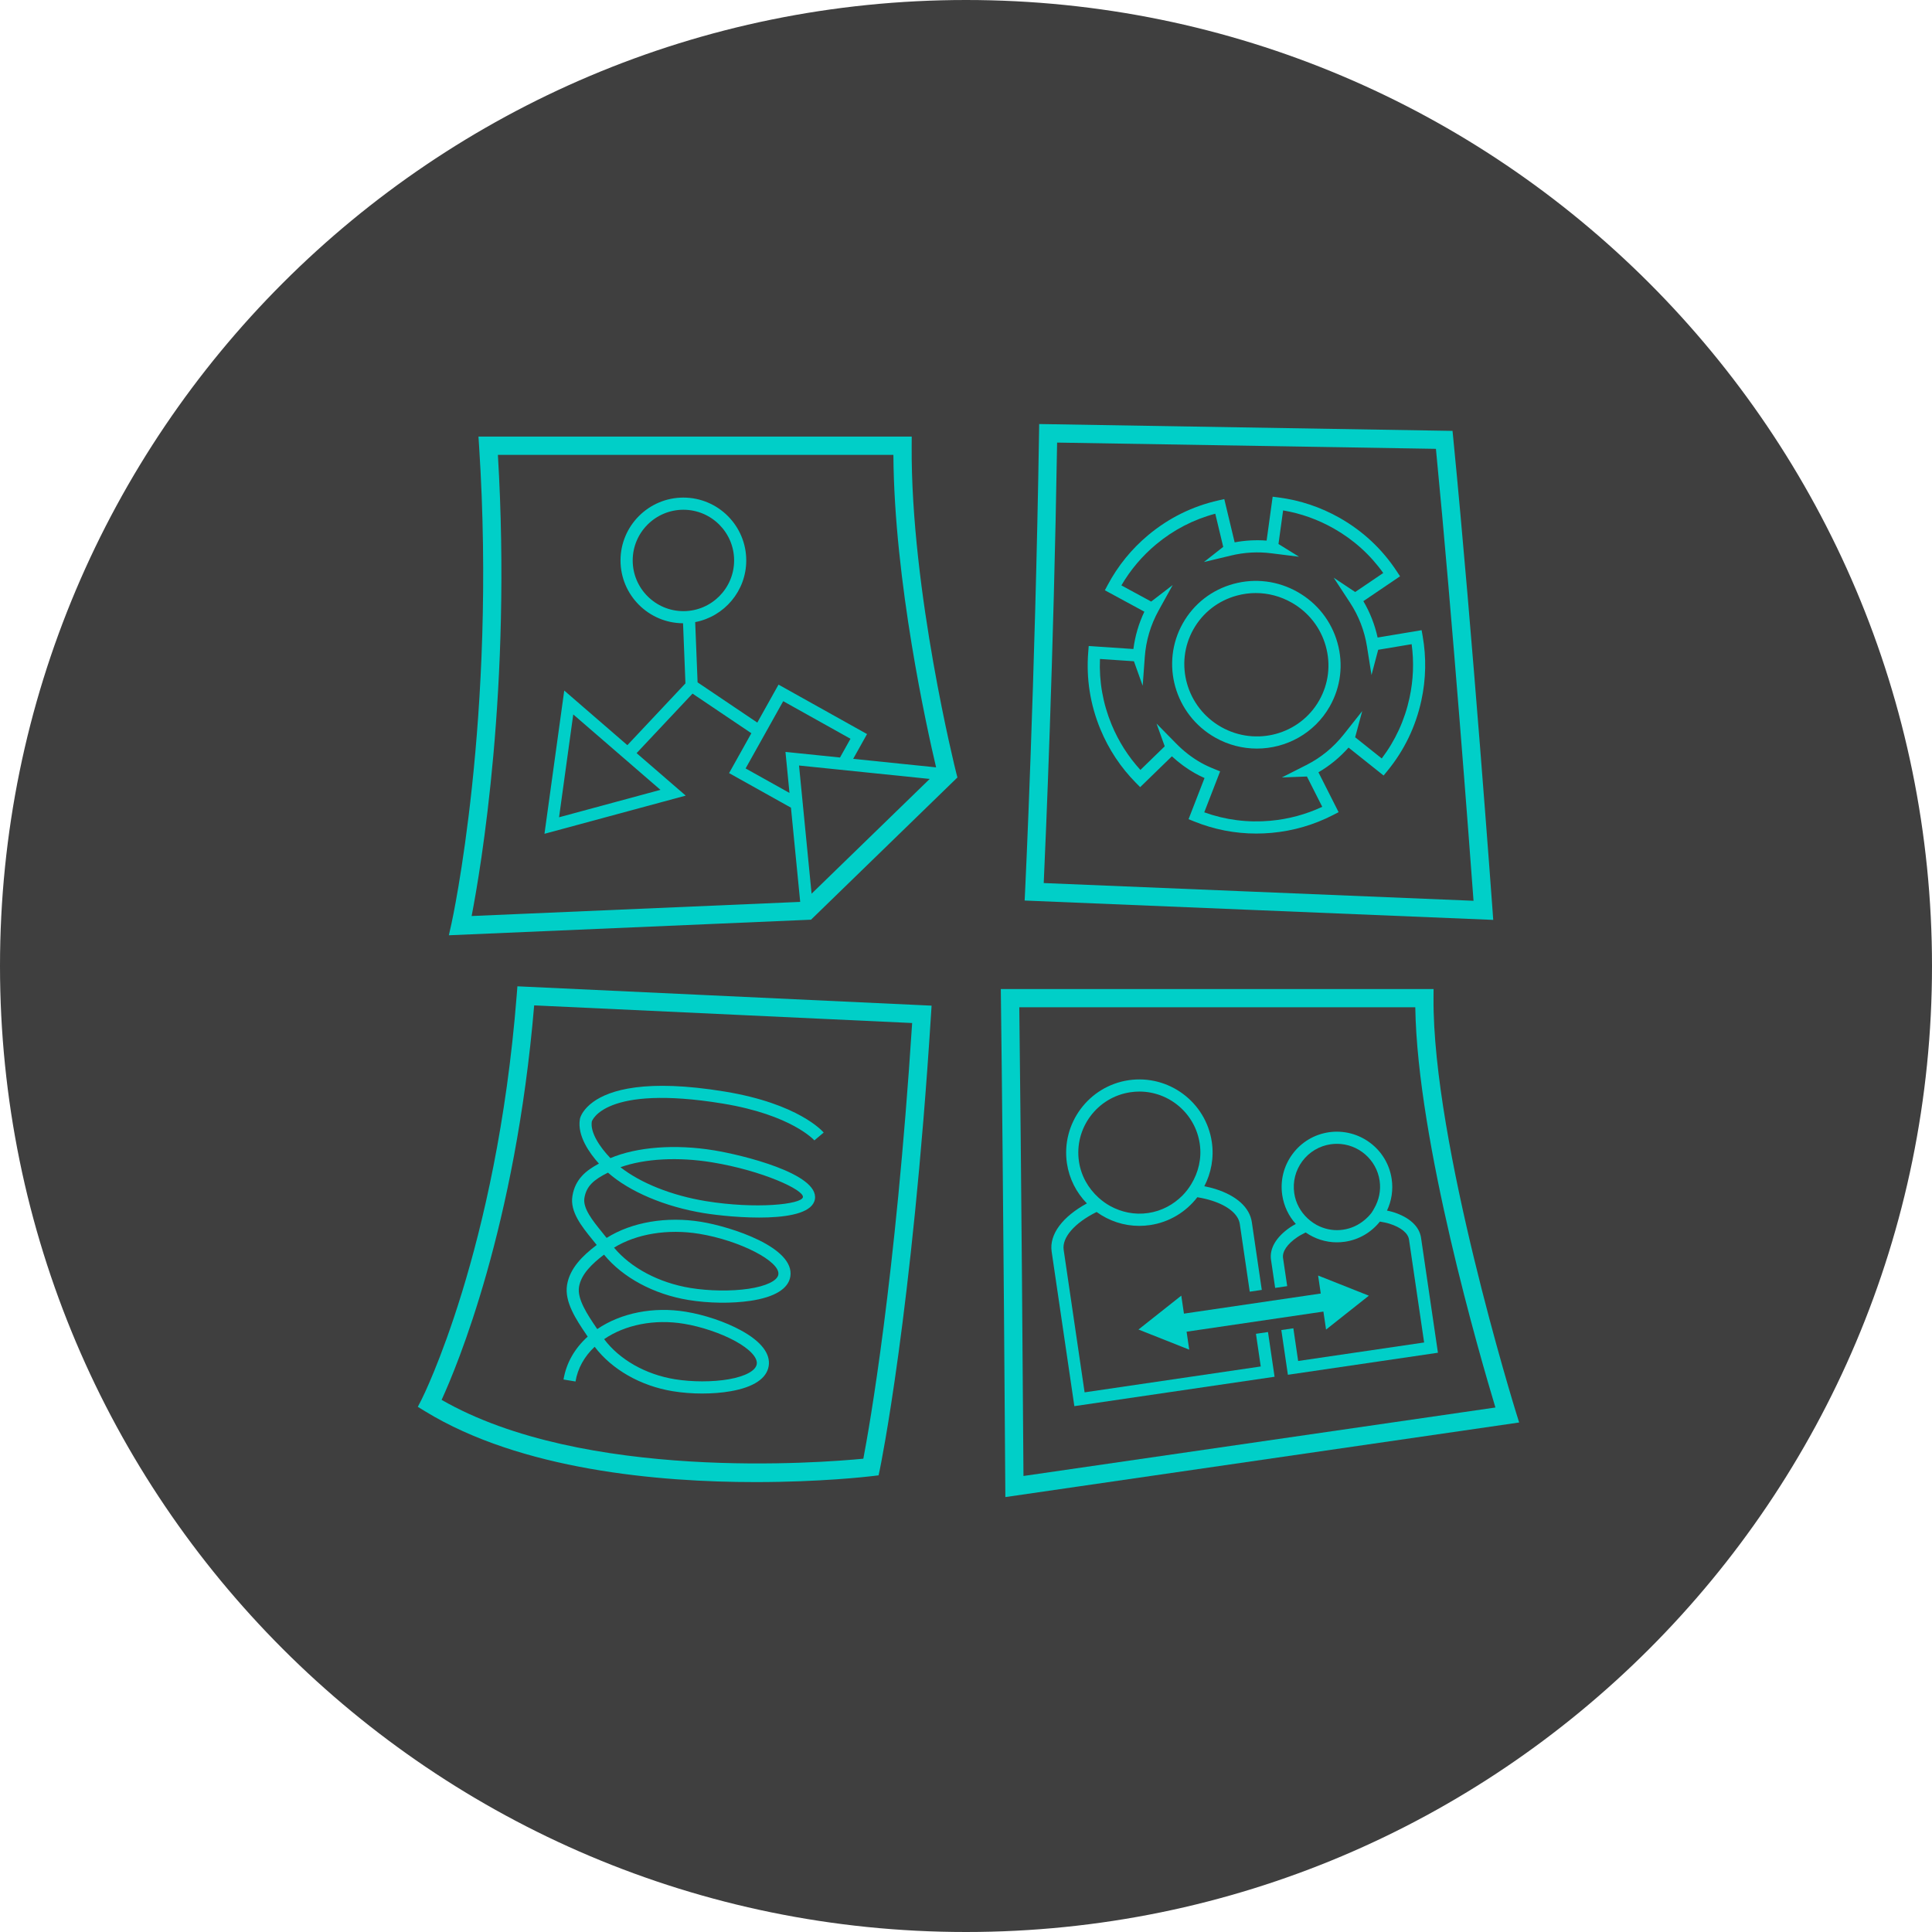 <?xml version="1.0" encoding="UTF-8"?>
<svg width="512pt" height="512pt" version="1.1" viewBox="0 0 512 512" xmlns="http://www.w3.org/2000/svg">
 <g>
  <path d="m512 256c0 141.39-114.61 256-256 256s-256-114.61-256-256 114.61-256 256-256 256 114.61 256 256" fill="#3f3f3f"/>
  <path d="m266.43 396.74-0.02-2.777c-0.008-0.812-0.535-81.746-1.156-129.41l-0.031-2.449h114.69l-0.016 2.434c-0.254 38.41 21.633 109.02 21.852 109.73l0.844 2.707zm3.691-129.8c0.543 42.824 1.008 109.82 1.109 124.21l125.07-18.148c-4.008-13.262-20.699-70.523-21.234-106.06z" fill="#00cfc8"/>
  <path d="m395.72 243.78-124.18-5.129 0.121-2.43c0.027-0.543 2.652-55.355 3.695-121.43l0.039-2.418 109.54 1.816 0.211 2.148c5.051 51.414 10.328 124.02 10.383 124.75zm-119.12-9.762 113.9 4.699c-0.992-13.453-5.535-74.262-9.965-119.77l-100.39-1.66c-0.938 57.23-3.035 105.55-3.547 116.73z" fill="#00cfc8"/>
  <path d="m200.24 392.77c-25.762 0-62.191-3.211-87.602-18.773l-1.91-1.172 1.023-1.996c0.199-0.383 19.863-39.418 25.184-107.11l0.184-2.336 109.76 5.125-0.156 2.457c-5.016 79.203-13.445 119.91-13.531 120.32l-0.359 1.695-1.723 0.207c-1.238 0.152-13.68 1.582-30.871 1.582zm-83.207-21.789c37.648 21.637 100.51 16.68 111.76 15.59 1.602-8.375 8.516-47.227 12.938-115.46l-100.17-4.676c-4.934 58.613-20.465 95.684-24.527 104.54z" fill="#00cfc8"/>
  <path d="m333.08 198.38c-3.75 0-7.562-0.941-11.059-2.926-10.734-6.082-14.566-19.68-8.535-30.316 2.918-5.156 7.691-8.852 13.434-10.41 5.731-1.555 11.758-0.793 16.953 2.152 5.199 2.945 8.949 7.715 10.562 13.438 1.617 5.727 0.895 11.719-2.027 16.875-4.059 7.164-11.57 11.188-19.328 11.188zm-0.281-41.215c-1.68 0-3.375 0.223-5.035 0.676-4.902 1.332-8.98 4.488-11.477 8.891-5.148 9.09-1.863 20.715 7.324 25.922 9.191 5.203 20.844 2.043 25.996-7.047 2.492-4.398 3.106-9.52 1.727-14.41-1.383-4.902-4.594-8.988-9.047-11.508-2.945-1.672-6.199-2.523-9.488-2.523z" fill="#00cfc8"/>
  <path d="m332.91 220.9c-5.652 0-11.172-1.074-16.457-3.211l-1.473-0.598 4.231-10.906c-0.934-0.414-1.762-0.828-2.543-1.27-2.18-1.238-4.227-2.742-6.106-4.484l-8.41 8.172-1.121-1.137c-4.039-4.09-7.203-8.867-9.41-14.191-2.711-6.562-3.797-13.457-3.227-20.492l0.125-1.586 11.84 0.801c0.445-3.445 1.418-6.762 2.906-9.895l-10.461-5.672 0.75-1.414c2.699-5.07 6.312-9.52 10.742-13.215 5.445-4.543 11.707-7.633 18.598-9.188l1.551-0.348 2.746 11.461c2.82-0.52 5.66-0.676 8.473-0.461l1.602-11.633 1.582 0.203c5.688 0.734 11.121 2.551 16.152 5.398 6.176 3.5 11.273 8.266 15.152 14.16l0.875 1.328-9.723 6.59c1.77 3.008 3.031 6.238 3.777 9.641l11.66-1.949 0.277 1.578c0.996 5.656 0.879 11.387-0.34 17.031-1.504 6.938-4.531 13.223-9.004 18.68l-1.008 1.227-9.289-7.402c-2.328 2.617-5 4.812-7.977 6.547l5.34 10.566-1.418 0.734c-5.106 2.633-10.609 4.234-16.352 4.754-1.363 0.121-2.719 0.18-4.062 0.18zm-13.77-5.629c5.625 2.027 11.52 2.781 17.539 2.238 4.793-0.434 9.402-1.672 13.73-3.699l-4.059-8.027-6.648 0.25 6.559-3.324c3.828-1.941 7.148-4.672 9.875-8.117l4.867-6.148-1.875 6.941 7.047 5.613c3.609-4.762 6.086-10.16 7.363-16.07 1.016-4.707 1.203-9.484 0.562-14.211l-8.867 1.484-1.773 6.695-1.195-7.543c-0.664-4.184-2.18-8.105-4.5-11.652l-4.328-6.606 5.699 3.797 7.438-5.039c-3.469-4.867-7.887-8.836-13.145-11.816-4.203-2.375-8.699-3.981-13.395-4.769l-1.227 8.898 5.441 3.375-7.301-0.906c-3.559-0.457-7.164-0.266-10.723 0.59l-7.176 1.723 5.117-4.019-2.106-8.789c-5.781 1.535-11.055 4.269-15.695 8.137-3.695 3.086-6.781 6.734-9.188 10.859l7.898 4.285 5.707-4.383-3.75 6.777c-2.106 3.812-3.336 7.949-3.652 12.301l-0.555 7.617-2.324-6.492-9-0.605c-0.254 5.973 0.781 11.82 3.094 17.41 1.84 4.441 4.402 8.469 7.625 11.996l6.445-6.262-2.168-6.023 5.164 5.254c1.98 2.031 4.195 3.75 6.586 5.106 1.039 0.586 2.191 1.133 3.625 1.707l1.477 0.594z" fill="#00cfc8"/>
  <path d="m186.12 369.3c-2.652 0-5.344-0.203-7.84-0.617-8.516-1.395-16.113-5.746-20.691-11.777-2.762 2.602-4.5 5.754-5.07 9.203l-3.18-0.523c0.711-4.312 2.914-8.219 6.406-11.367-0.137-0.195-0.27-0.398-0.406-0.602-2.586-3.832-5.801-8.59-5.066-13.086 0.727-4.418 4.082-7.731 7.859-10.602-0.367-0.473-0.758-0.953-1.152-1.434-2.797-3.453-5.973-7.371-5.285-11.535 0.73-4.473 3.602-6.773 7.027-8.594-2.492-2.762-5.773-7.356-5.051-11.758 0.133-0.848 1.027-2.781 3.531-4.594 4.352-3.148 13.922-6.18 34.855-2.742 19.609 3.219 25.965 10.555 26.227 10.867l-2.469 2.074c-0.051-0.059-6.016-6.762-24.281-9.758-31.484-5.164-34.668 4.652-34.699 4.758-0.473 2.879 2.113 6.769 4.926 9.695 7.047-2.973 17.199-3.75 27.484-2.055 7.281 1.191 27.82 6.133 26.715 12.922-1.117 6.789-22.16 4.902-29.445 3.711-10.297-1.688-19.68-5.668-25.398-10.727-3.719 1.855-5.723 3.535-6.246 6.723-0.453 2.734 2.238 6.051 4.609 8.98 0.43 0.527 0.852 1.051 1.246 1.562l0.035-0.027 0.027 0.047c6.629-4.172 15.844-5.754 25.031-4.246 7.934 1.301 24.891 6.758 23.625 14.508-0.535 3.258-4.199 5.477-10.594 6.426-4.949 0.734-11.09 0.656-16.43-0.227-9.184-1.508-17.406-5.953-22.352-12.012-3.234 2.465-6.074 5.211-6.625 8.559-0.527 3.231 2.289 7.402 4.555 10.758 0.082 0.121 0.16 0.238 0.242 0.355l0.016-0.012 0.035 0.059c6.269-4.277 14.883-5.996 23.43-4.59 4.996 0.82 10.465 2.66 14.613 4.922 5.363 2.926 7.914 6.207 7.371 9.492-0.539 3.289-4.004 5.586-10.02 6.644-2.312 0.414-4.918 0.617-7.566 0.617zm-26.02-14.41c4.078 5.422 10.949 9.344 18.703 10.617 4.586 0.75 10.082 0.754 14.344 0.008 4.348-0.766 7.113-2.258 7.398-3.992 0.285-1.73-1.859-4.027-5.734-6.141-3.793-2.07-9.004-3.824-13.59-4.574-7.758-1.281-15.523 0.242-21.121 4.082zm2.625-24.254c4.469 5.367 11.891 9.32 20.227 10.688 4.953 0.812 10.863 0.898 15.434 0.215 4.594-0.68 7.617-2.121 7.883-3.758 0.57-3.488-10.207-9.043-20.965-10.809-8.332-1.359-16.625 0.004-22.578 3.664zm1.707-21.309c5.344 4.203 13.57 7.496 22.613 8.98 13.254 2.164 25.418 0.879 25.738-1.051 0.316-1.934-10.797-7.047-24.055-9.223-9.035-1.484-17.887-0.988-24.297 1.293z" fill="#00cfc8"/>
  <path d="m351.42 352.35 11.34-8.98-13.445-5.34 0.699 4.766-36.258 5.328-0.703-4.766-11.344 8.98 13.449 5.336-0.699-4.762 36.258-5.332z" fill="#00cfc8"/>
  <path d="m334.11 362.13-46.68 6.856-5.547-37.77c-0.473-3.203 2.793-7.078 8.727-10.027 3.332 2.402 7.246 3.68 11.285 3.68 0.949 0 1.906-0.066 2.863-0.207 5.18-0.762 9.578-3.523 12.547-7.383 1.34 0.223 2.613 0.516 3.801 0.891 4.363 1.383 7.074 3.641 7.453 6.195l2.637 17.945 3.191-0.469-2.637-17.945c-0.57-3.883-4.004-7.012-9.668-8.801-0.926-0.293-1.91-0.527-2.93-0.723 1.812-3.488 2.606-7.547 1.992-11.727-1.555-10.582-11.43-17.926-22.016-16.383-10.586 1.559-17.934 11.438-16.383 22.02 0.602 4.074 2.473 7.734 5.289 10.633-6.316 3.445-10.02 8.113-9.336 12.77l6.016 40.961 53.059-7.789-1.742-11.852-3.191 0.469zm-48.176-54.32c-1.297-8.824 4.832-17.062 13.656-18.359 0.793-0.117 1.578-0.176 2.359-0.176 7.887 0 14.816 5.797 15.996 13.828 0.57 3.887-0.359 7.621-2.266 10.738-0.66 1.082-1.426 2.082-2.316 2.984-2.379 2.394-5.481 4.109-9.07 4.637-3.617 0.543-7.102-0.219-10.078-1.852-1.117-0.613-2.137-1.359-3.082-2.211-2.688-2.434-4.633-5.727-5.199-9.59z" fill="#00cfc8"/>
  <path d="m340.02 333.39c-0.25-1.707 1.113-3.711 3.742-5.504 0.676-0.461 1.457-0.871 2.254-1.27 2.461 1.691 5.309 2.613 8.258 2.613 0.715 0 1.434-0.055 2.156-0.156 3.688-0.543 6.934-2.453 9.258-5.34 0.879 0.152 1.754 0.316 2.539 0.562 3.035 0.961 4.922 2.484 5.172 4.195l4.008 27.281-33.383 4.902-1.273-8.664-3.188 0.469 1.742 11.852 39.762-5.84-4.477-30.469c-0.445-3.019-3.066-5.438-7.391-6.805-0.516-0.164-1.082-0.277-1.633-0.398 1.227-2.59 1.668-5.484 1.242-8.387v0.004c-1.172-7.996-8.637-13.52-16.633-12.379-3.871 0.57-7.293 2.613-9.629 5.754s-3.312 7.008-2.742 10.879c0.426 2.902 1.68 5.547 3.602 7.676-0.496 0.277-1.008 0.547-1.453 0.855-3.742 2.555-5.562 5.621-5.121 8.637l1.098 7.453 3.191-0.469zm2.973-17.168c-0.449-3.019 0.312-6.031 2.133-8.488 1.82-2.449 4.492-4.047 7.508-4.488 0.562-0.082 1.117-0.121 1.672-0.121 5.574 0 10.477 4.098 11.309 9.773v0.004c0.379 2.578-0.164 5.129-1.453 7.356-0.219 0.379-0.414 0.773-0.684 1.133-0.543 0.73-1.18 1.355-1.859 1.926-1.602 1.344-3.531 2.25-5.652 2.559-2.18 0.336-4.297-0.012-6.184-0.832-0.598-0.258-1.16-0.574-1.699-0.934-0.016-0.008-0.035-0.02-0.051-0.031-0.543-0.363-1.059-0.777-1.535-1.227-1.816-1.707-3.117-3.981-3.504-6.629z" fill="#00cfc8"/>
  <path d="m253.38 204.69c-0.121-0.477-12.035-48.074-11.777-86.551l0.016-2.434-114.82-0.004 0.168 2.574c4.66 71.918-7.199 125.96-7.324 126.5l-0.691 3.082 95.977-4.129 38.793-37.688zm-121.43-84.148h104.81c0.203 33.48 8.922 72.66 11.316 82.816l-21.973-2.254 3.672-6.566-23.457-13.105-5.625 10.062-15.824-10.66-0.637-15.969c7.695-1.469 13.531-8.23 13.531-16.344 0-9.188-7.473-16.656-16.66-16.656s-16.66 7.473-16.66 16.656c0 9.156 7.426 16.602 16.57 16.652l0.637 15.93-15.391 16.375-16.727-14.473-5.242 37.961 37.43-10.121-13.016-11.258 14.824-15.773 15.59 10.5-5.902 10.566 16.395 9.16 2.449 24.969-87.074 3.746c2.394-12.348 10.641-60.578 6.961-122.21zm79.801 82.328 34.633 3.555-31.305 30.414zm-4.191-17.051 17.828 9.961-2.777 4.969-14.453-1.484 1.062 10.871-11.625-6.492zm-39.887-37.297c0-7.406 6.027-13.434 13.438-13.434 7.41 0 13.438 6.027 13.438 13.434 0 7.41-6.027 13.438-13.438 13.438-7.41-0.004-13.438-6.027-13.438-13.438zm7.356 60.797-26.871 7.269 3.762-27.254z" fill="#00cfc8"/>
 </g>
</svg>
